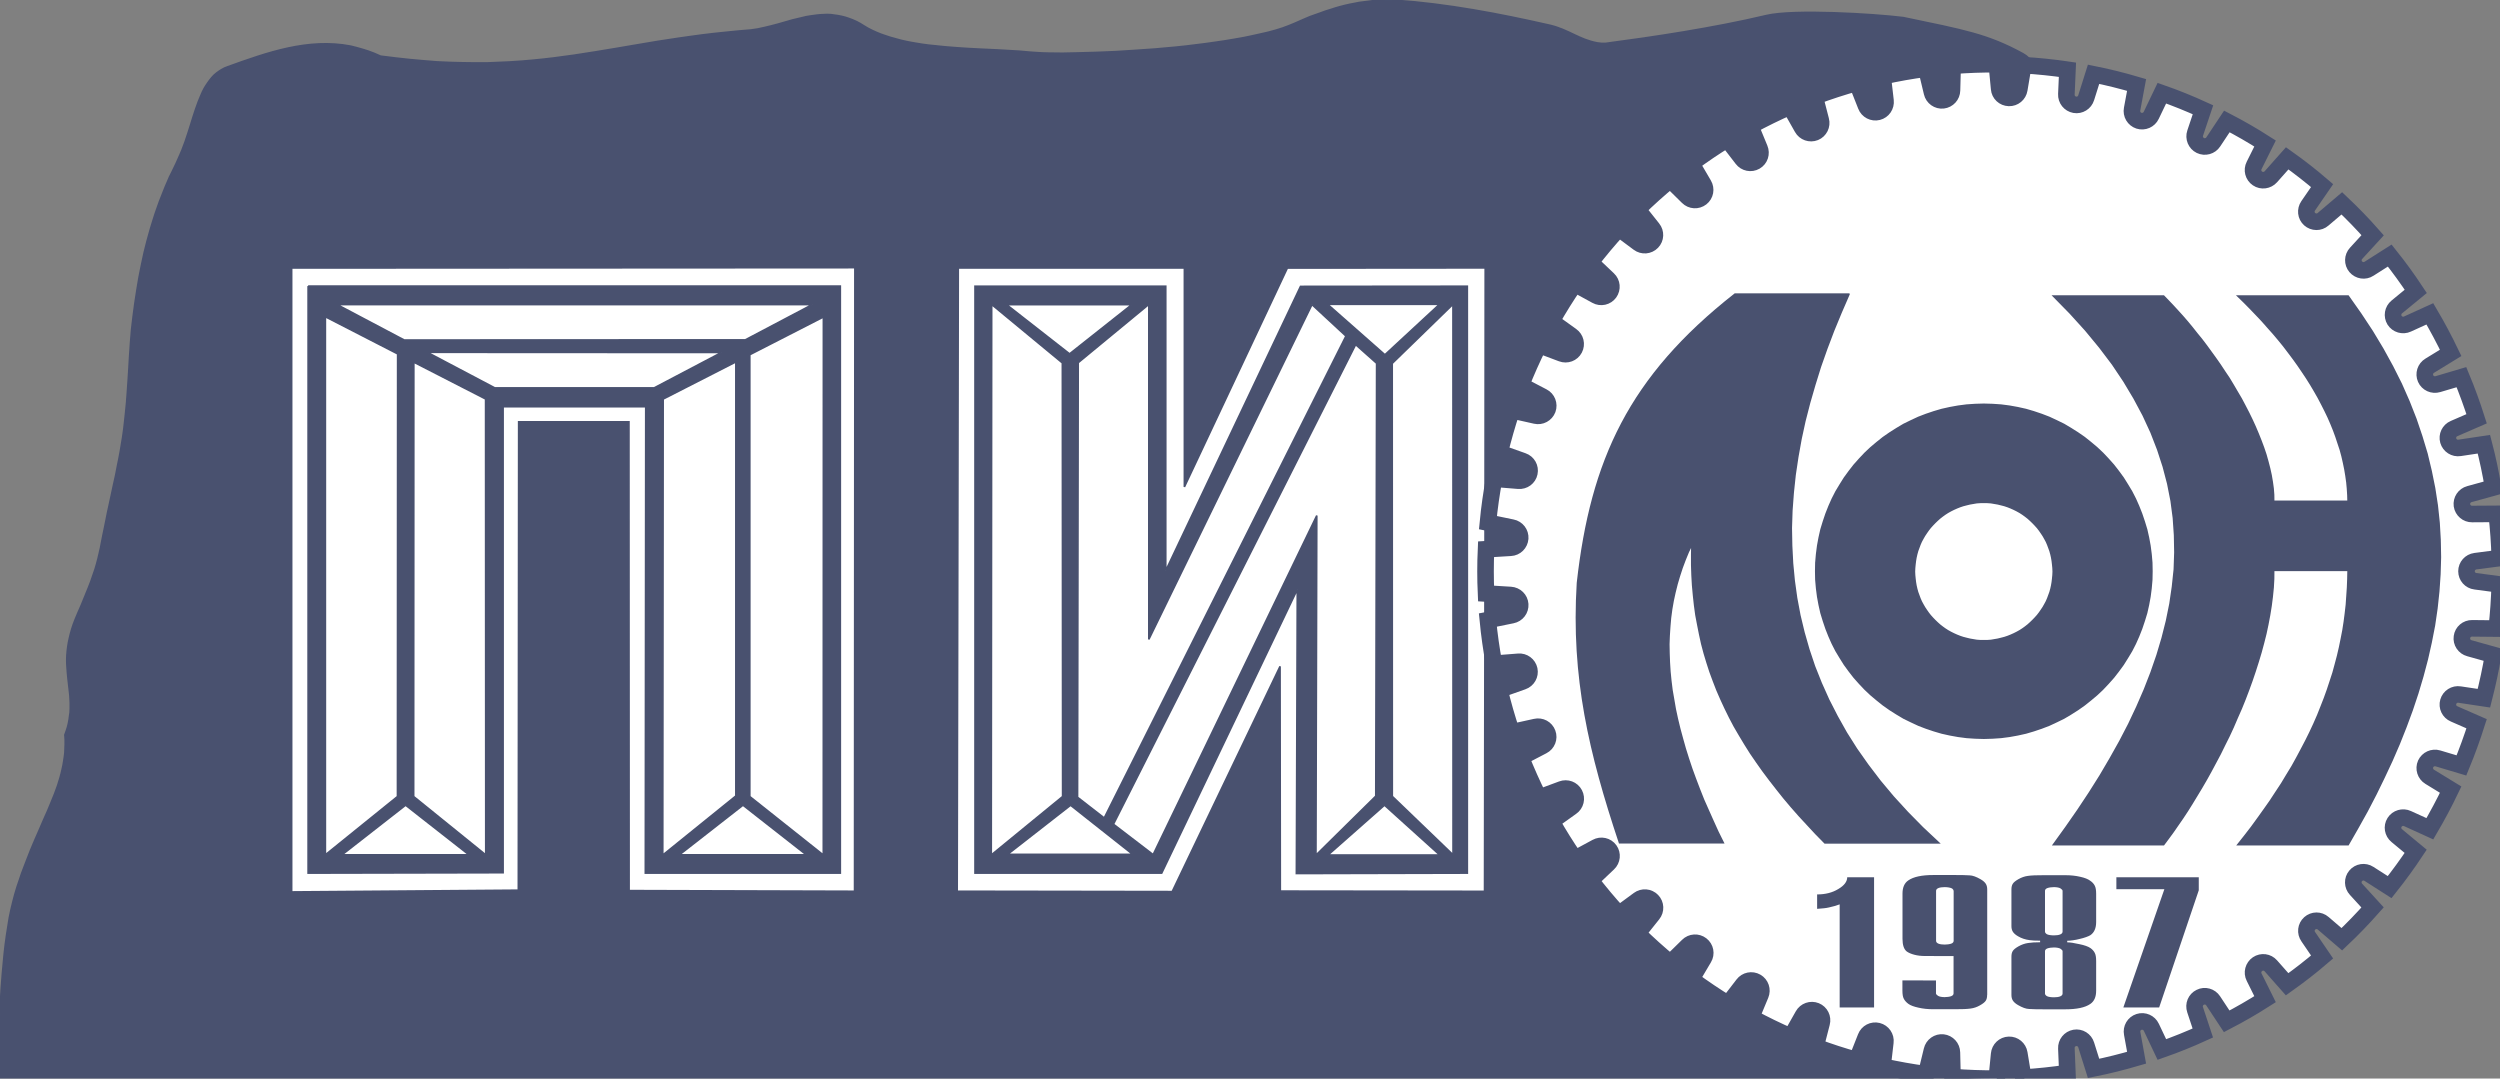<?xml version="1.0" encoding="UTF-8"?>
<!DOCTYPE svg PUBLIC "-//W3C//DTD SVG 1.1//EN" "http://www.w3.org/Graphics/SVG/1.1/DTD/svg11.dtd">
<!-- Creator: CorelDRAW 2017 -->
<svg xmlns="http://www.w3.org/2000/svg" xml:space="preserve" width="301.59mm" height="130.11mm" version="1.1" style="shape-rendering:geometricPrecision; text-rendering:geometricPrecision; image-rendering:optimizeQuality; fill-rule:evenodd; clip-rule:evenodd"
viewBox="0 0 30159 13011"
 xmlns:xlink="http://www.w3.org/1999/xlink">
 <rect x="0" y="0" width="30159" height="13011" fill="#808080" stroke="none"/>
 <defs>
  <style type="text/css">
   <![CDATA[
    .str1 {stroke:#49516F;stroke-width:200}
    .str0 {stroke:#49516F;stroke-width:20}
    .fil1 {fill:#FFFFFF}
    .fil2 {fill:#FFFFFF}
    .fil0 {fill:#49516F}
    .fil3 {fill:#49516F}
   ]]>
  </style>
 </defs>
 <g id="Clone_x0020_Layer">
  <g id="_1610498815312">
   <path class="fil0 str0" d="M24412 13004l3326 -6878c0,-4443 -177,-1365 -4311,-1638 -1106,-73 1866,-3355 974,-3841 -426,-232 -703,-280 -1439,-434 -354,-44 -1324,-103 -1653,-25 -639,152 -1384,263 -1941,336l-47 0 -51 -6c-219,-40 -347,-159 -569,-212 -614,-140 -1241,-259 -1870,-303l-51 -2 -54 0 -53 2 -54 2 -54 4 -54 7 -56 7 -56 7 -56 11 -58 11 -58 13 -58 15 -60 17 -58 19 -62 19 -60 22 -62 22 -62 22 -62 26 -64 28 -64 28 -68 28 -75 28 -83 26 -88 24 -96 22 -99 22 -105 22 -109 19 -113 19 -115 17 -120 17 -120 15 -122 15 -124 13 -124 11 -122 11 -246 17 -238 15 -227 9 -214 6 -191 4 -171 -2 -73 -2 -68 -4 -58 -4 -51 -4 -98 -9 -107 -6 -116 -7 -124 -6 -130 -6 -135 -7 -137 -9 -139 -11 -69 -7 -69 -7 -69 -7 -68 -9 -68 -11 -66 -11 -66 -13 -66 -15 -62 -17 -62 -17 -58 -19 -58 -20 -54 -22 -53 -24 -51 -26 -47 -28 -45 -28 -45 -24 -45 -20 -45 -17 -45 -15 -43 -11 -45 -9 -43 -6 -43 -6 -45 -2 -43 2 -43 2 -41 4 -43 6 -43 6 -41 7 -84 20 -84 20 -83 24 -84 24 -83 22 -83 20 -41 9 -41 9 -41 6 -39 6 -154 13 -150 15 -145 15 -143 17 -139 19 -135 19 -131 20 -131 20 -255 43 -252 43 -248 41 -250 39 -126 17 -126 17 -130 15 -130 13 -131 11 -135 9 -137 6 -141 6 -145 0 -148 -2 -152 -4 -158 -7 -161 -13 -167 -15 -173 -19 -178 -22 -77 -34 -75 -28 -71 -22 -71 -20 -68 -17c-510,-98 -1004,77 -1481,249l-38 15 -36 19 -34 22 -30 22 -30 26 -26 28 -24 30 -23 32 -23 34 -21 35 -19 37 -17 39 -17 41 -17 41 -32 89 -30 91 -30 97 -32 101 -34 102 -39 104 -23 54 -23 52 -24 54 -26 54 -26 54 -28 56 -24 56 -26 60 -24 60 -24 61 -24 61 -23 65 -23 65 -21 65 -21 67 -21 69 -39 140 -36 143 -32 149 -30 151 -26 155 -24 156 -21 158 -19 162 -13 162 -11 166 -9 156 -9 143 -9 132 -9 119 -11 112 -11 104 -11 97 -13 95 -15 91 -15 91 -17 91 -19 93 -19 99 -23 104 -24 112 -26 121 -26 119 -21 106 -19 93 -17 82 -15 76 -13 69 -15 65 -15 63 -17 65 -19 65 -24 69 -26 76 -32 82 -38 93 -43 106 -51 117 -26 63 -23 60 -19 58 -15 54 -13 54 -11 52 -8 50 -6 48 -4 47 -2 47 0 43 2 45 6 84 8 82 9 78 9 80 4 39 2 39 2 39 0 41 0 41 -2 41 -6 41 -6 45 -8 43 -11 45 -15 47 -17 48 4 56 0 54 -2 54 -2 52 -6 50 -8 52 -8 48 -11 50 -11 48 -13 48 -15 50 -15 48 -36 99 -41 101 -43 104 -49 110 -49 114 -53 121 -54 128 -54 138 -28 73 -28 74 -26 78 -28 82 -26 86 -24 91 -23 95 -21 101 -17 106 -17 108 -15 110 -13 114c-67,680 -51,819 -51,1496l24411 0z"/>
   <path class="fil1 str0" d="M16020 10315l682 -602 667 602 -1349 0zm-3877 -6640l760 594 750 -594 -1510 0zm3873 -4l691 609 658 -609 -1349 0zm-3861 6636l760 -593 750 593 -1510 0zm3720 8l10 -4095 -1974 4090 -479 -367 2922 -5786 253 225 -10 5222 -721 711zm921 -709l-1 -5222 733 -713 1 6641 -733 -705zm-969 -5932l410 380 -2916 5814 -322 -250 8 -5243 852 -703 0 4041 1968 -4039zm-3864 -1l853 705 3 5231 -861 705 5 -6641zm5952 2944c-1,1062 -6,4136 -6,4136l-2464 -3 -3 -2711 -1301 2717 -2594 -4 13 -7519 2728 0 0 2641 1242 -2640 2387 -2c0,0 -1,2290 -2,3384zm-215 3916l-2061 5 11 -3427 -1636 3422 -2252 0 0 -7080 2301 0 0 3431 1626 -3429 2012 -2c0,3031 -1,4006 0,7080zm-13983 -7082l6420 0 0 7082 -2352 0 5 -5627 -1721 0 0 5622 -2352 5 0 -7082zm2143 6862l-2 -5500 -866 -444 -2 5076 0 164 870 704zm-1935 -1l0 -6491 872 448 -2 5180 0 160 -870 703zm140 -6638l5734 0 -808 426 -4115 2 -810 -428zm5867 6640l1 -6490 -888 455 0 5330 887 705zm-1937 0l5 -5500 877 -448 0 5236 -882 713zm-2840 -6064l3549 2 -812 427 -1924 0 -813 -429zm-1636 -1017l6794 -4 -4 7523 -2720 -8 -2 -5655 -1330 0 -4 5650 -2735 21 0 -7527zm607 7079l767 -599 764 599 -1531 0zm4070 0l767 -599 764 599 -1531 0z"/>
   <path class="fil2 str1" d="M20837 1681l181 235c37,49 105,63 159,32 54,-31 75,-97 51,-154l-113 -274c156,-85 317,-164 480,-235l146 258c30,54 96,77 153,54 57,-23 88,-86 72,-145l-74 -287c167,-63 337,-118 509,-166l109 276c22,58 84,90 144,75 60,-15 99,-72 92,-134l-34 -295c174,-39 350,-70 526,-93l69 288c14,60 71,101 132,94 61,-7 108,-58 109,-120l8 -296c177,-14 355,-21 533,-19l28 295c5,62 56,109 118,111 62,2 115,-42 125,-103l49 -292c178,11 355,29 532,55l-13 296c-3,62 40,116 101,127 61,11 120,-26 138,-85l89 -283c175,35 349,79 519,129l-54 291c-12,61 24,121 82,140 59,19 123,-9 149,-65l128 -267c168,59 334,126 496,200l-94 281c-20,58 7,123 62,150 56,27 123,8 156,-43l164 -247c158,82 311,170 461,266l-132 265c-28,55 -11,122 41,157 51,35 120,25 161,-21l197 -222c145,103 286,213 421,329l-168 244c-35,51 -28,120 18,161 46,41 116,42 162,1l226 -192c129,122 254,251 372,385l-200 218c-42,45 -44,115 -4,162 40,47 109,58 160,24l250 -159c111,139 216,284 314,432l-229 188c-48,39 -59,108 -27,160 33,52 100,72 156,46l270 -123c90,153 174,311 251,471l-253 155c-53,32 -74,98 -49,155 25,56 88,85 148,67l284 -84c68,164 129,332 183,502l-272 118c-57,24 -87,87 -70,146 17,59 76,97 137,87l293 -44c45,172 82,348 111,523l-286 79c-60,16 -98,74 -90,135 9,61 62,106 123,105l296 -2c20,177 33,355 37,533l-294 38c-61,8 -107,60 -107,121 0,62 46,114 107,121l294 39c-5,178 -17,356 -37,532l-296 -3c-62,-1 -115,44 -123,105 -9,61 30,119 90,135l286 80c-29,176 -67,350 -111,523l-293 -44c-61,-10 -120,28 -137,87 -17,59 13,122 70,146l272 119c-54,170 -115,338 -183,503l-284 -85c-59,-18 -122,11 -148,67 -25,56 -4,123 49,155l253 155c-77,161 -161,318 -251,472l-270 -123c-56,-26 -123,-6 -156,46 -33,52 -21,121 27,160l228 189c-98,148 -203,292 -314,432l-250 -160c-52,-34 -121,-23 -160,24 -40,47 -38,117 4,162l200 219c-118,133 -242,262 -371,384l-225 -193c-47,-41 -116,-40 -162,1 -46,41 -54,110 -18,161l167 245c-135,116 -277,226 -422,329l-196 -222c-41,-47 -109,-56 -161,-21 -51,35 -69,102 -41,157l132 266c-150,96 -305,185 -463,267l-163 -247c-34,-52 -101,-71 -156,-43 -56,27 -82,91 -62,150l93 281c-162,74 -326,140 -494,199l-127 -268c-26,-56 -90,-84 -149,-65 -59,19 -94,79 -82,140l53 292c-171,50 -344,94 -519,129l-89 -283c-18,-59 -77,-96 -138,-85 -61,11 -104,65 -101,127l12 296c-176,26 -355,45 -532,56l-48 -292c-10,-61 -63,-105 -125,-103 -62,2 -112,50 -118,112l-29 295c-178,1 -357,-5 -534,-19l-7 -296c-1,-62 -48,-113 -109,-120 -61,-7 -118,34 -132,94l-70 288c-176,-23 -352,-55 -526,-93l34 -294c8,-61 -32,-119 -92,-134 -60,-15 -122,17 -144,75l-109 276c-172,-48 -331,-99 -497,-162l74 -287c16,-60 -15,-122 -72,-145 -57,-23 -123,0 -153,54l-146 258c-163,-71 -324,-149 -480,-234l114 -274c24,-57 2,-123 -52,-154 -54,-31 -122,-17 -159,32l-181 235c-152,-93 -301,-193 -444,-299l151 -255c32,-53 19,-121 -30,-159 -49,-38 -118,-34 -162,10l-212 208c-137,-113 -270,-233 -397,-357l185 -232c39,-48 36,-118 -7,-162 -43,-44 -112,-50 -162,-13l-239 176c-120,-131 -235,-268 -343,-409l215 -204c45,-42 52,-111 16,-161 -36,-50 -104,-65 -158,-35l-261 141c-101,-147 -196,-298 -283,-453l241 -172c51,-35 67,-103 38,-158 -29,-55 -94,-79 -152,-57l-278 103c-79,-159 -152,-323 -218,-489l263 -137c55,-28 81,-93 59,-151 -21,-58 -82,-91 -143,-77l-290 64c-56,-169 -106,-341 -147,-514l280 -99c58,-20 93,-81 80,-141 -13,-60 -69,-102 -130,-96l-296 23c-32,-175 -57,-350 -74,-527l291 -59c61,-12 103,-67 99,-129 -4,-62 -54,-110 -116,-114l-296 -18c-8,-178 -8,-356 0,-534l296 -18c62,-3 111,-52 116,-114 4,-62 -38,-117 -99,-129l-290 -60c17,-177 42,-355 75,-530l295 24c62,5 118,-36 130,-96 13,-60 -21,-121 -80,-141l-279 -99c42,-173 91,-345 147,-514l289 65c60,14 121,-19 143,-77 21,-58 -4,-123 -59,-151l-263 -137c65,-166 138,-328 217,-488l277 104c58,22 123,-2 152,-57 29,-55 13,-122 -38,-158l-241 -173c88,-155 182,-306 283,-453l260 142c54,30 122,15 158,-35 36,-50 30,-119 -15,-161l-215 -204c108,-141 224,-279 344,-410l238 177c49,37 119,32 162,-13 43,-44 46,-114 7,-162l-184 -232c127,-125 260,-244 397,-357l211 208c44,44 113,48 162,10 49,-38 61,-106 30,-159l-150 -256c143,-106 279,-198 431,-291z"/>
   <polygon class="fil3 str0" points="24773,3572 24855,3572 24938,3572 25022,3572 25104,3572 25187,3572 25271,3572 25354,3572 25436,3572 25520,3572 25603,3572 25685,3572 25768,3572 25852,3572 25935,3572 26017,3572 26101,3572 26157,3630 26214,3690 26270,3751 26329,3816 26387,3883 26444,3952 26501,4024 26559,4095 26616,4170 26672,4247 26727,4323 26783,4403 26835,4482 26889,4562 26939,4645 26987,4727 27036,4810 27081,4895 27124,4978 27165,5062 27204,5147 27240,5232 27274,5317 27305,5400 27333,5483 27357,5568 27378,5649 27396,5730 27410,5812 27421,5892 27427,5970 27428,6048 27541,6048 27653,6048 27766,6048 27877,6048 27990,6048 28103,6048 28214,6048 28327,6048 28325,5971 28320,5893 28313,5817 28302,5739 28289,5661 28273,5583 28255,5504 28234,5426 28208,5348 28182,5269 28153,5190 28121,5111 28087,5033 28049,4954 28009,4875 27968,4797 27923,4718 27877,4640 27828,4562 27776,4484 27723,4406 27667,4328 27610,4252 27550,4173 27488,4097 27423,4020 27357,3946 27289,3869 27219,3795 27147,3720 27073,3645 26998,3572 27081,3572 27165,3572 27247,3572 27330,3572 27412,3572 27497,3572 27579,3572 27662,3572 27746,3572 27828,3572 27911,3572 27993,3572 28078,3572 28160,3572 28243,3572 28327,3572 28477,3785 28617,3997 28745,4210 28861,4421 28967,4632 29060,4843 29143,5054 29214,5264 29277,5473 29327,5682 29369,5890 29401,6098 29423,6305 29435,6513 29439,6721 29433,6927 29419,7133 29397,7339 29367,7545 29327,7750 29281,7954 29227,8158 29166,8363 29098,8567 29023,8770 28942,8974 28854,9177 28759,9380 28660,9583 28555,9785 28443,9986 28327,10189 28243,10189 28160,10189 28078,10189 27993,10189 27911,10189 27828,10189 27746,10189 27662,10189 27579,10189 27497,10189 27412,10189 27330,10189 27247,10189 27165,10189 27081,10189 26998,10189 27082,10083 27163,9978 27240,9872 27315,9767 27389,9662 27457,9558 27525,9455 27588,9350 27651,9247 27708,9144 27764,9039 27818,8936 27868,8835 27916,8732 27961,8629 28002,8526 28042,8424 28079,8321 28113,8218 28146,8117 28174,8014 28201,7912 28225,7809 28246,7706 28266,7603 28282,7500 28295,7399 28307,7294 28314,7191 28321,7088 28325,6985 28327,6880 28214,6880 28103,6880 27990,6880 27877,6880 27766,6880 27653,6880 27541,6880 27428,6880 27427,6985 27421,7091 27410,7200 27396,7309 27378,7421 27357,7532 27333,7645 27305,7756 27274,7871 27240,7984 27204,8097 27165,8212 27124,8325 27081,8438 27036,8549 26987,8660 26939,8772 26889,8880 26835,8988 26783,9094 26727,9199 26672,9302 26616,9403 26559,9501 26501,9597 26444,9691 26387,9782 26329,9870 26270,9955 26214,10036 26157,10114 26101,10189 26017,10189 25935,10189 25852,10189 25768,10189 25685,10189 25603,10189 25520,10189 25436,10189 25354,10189 25271,10189 25187,10189 25104,10189 25022,10189 24938,10189 24855,10189 24773,10189 24923,9981 25067,9774 25205,9566 25336,9358 25458,9150 25574,8943 25682,8735 25780,8527 25870,8320 25951,8112 26023,7904 26085,7696 26137,7490 26179,7283 26209,7077 26231,6869 26238,6663 26234,6455 26220,6249 26193,6043 26152,5835 26098,5629 26031,5423 25951,5217 25856,5011 25746,4805 25623,4599 25485,4393 25330,4188 25160,3982 24975,3778 "/>
   <path class="fil3 str0" d="M23932 4878l104 3 104 7 100 13 100 18 99 22 95 28 95 32 91 35 90 42 88 43 84 50 82 52 81 56 75 60 75 63 70 66 66 70 65 73 59 76 57 78 52 83 50 83 45 88 39 88 36 91 32 95 29 95 22 98 18 98 13 101 9 103 2 103 -2 103 -9 103 -13 101 -18 98 -22 98 -29 95 -32 95 -36 91 -39 88 -45 88 -50 83 -52 83 -57 78 -59 76 -65 73 -66 70 -70 66 -75 63 -75 60 -81 57 -82 52 -84 50 -88 43 -90 42 -91 35 -95 32 -95 28 -99 22 -100 18 -100 13 -104 7 -104 3 -104 -3 -104 -7 -100 -13 -100 -18 -99 -22 -95 -28 -95 -32 -91 -35 -90 -42 -88 -43 -84 -50 -82 -52 -81 -57 -75 -60 -75 -63 -70 -66 -66 -70 -65 -73 -59 -76 -57 -78 -52 -83 -50 -83 -45 -88 -39 -88 -36 -91 -32 -95 -29 -95 -22 -98 -18 -98 -13 -101 -9 -103 -2 -103 2 -103 9 -103 13 -101 18 -98 22 -98 29 -95 32 -95 36 -91 39 -88 45 -88 50 -83 52 -83 57 -78 59 -76 65 -73 66 -70 70 -66 75 -63 75 -60 81 -56 82 -52 84 -50 88 -43 90 -42 91 -35 95 -32 95 -28 99 -22 100 -18 100 -13 104 -7 104 -3zm0 1182l43 0 43 3 41 7 41 7 41 10 39 10 39 13 38 15 38 17 36 18 36 20 34 22 32 23 32 25 30 27 29 28 27 28 27 30 25 32 23 33 22 33 20 35 20 37 16 37 14 38 14 38 11 40 9 40 7 42 5 42 4 42 2 43 -2 43 -4 42 -5 42 -7 42 -9 40 -11 40 -14 38 -14 38 -16 37 -20 37 -20 35 -22 33 -23 33 -25 32 -27 30 -27 28 -29 28 -30 27 -32 25 -32 23 -34 22 -36 20 -36 18 -38 17 -38 15 -39 13 -39 10 -41 10 -41 7 -41 7 -43 3 -43 0 -43 0 -43 -3 -41 -7 -41 -7 -41 -10 -39 -10 -39 -13 -38 -15 -38 -17 -36 -18 -36 -20 -34 -22 -32 -23 -32 -25 -30 -27 -29 -28 -27 -28 -27 -30 -25 -32 -23 -33 -22 -33 -20 -35 -20 -37 -16 -37 -14 -38 -14 -38 -11 -40 -9 -40 -7 -42 -5 -42 -4 -42 -2 -43 2 -43 4 -42 5 -42 7 -42 9 -40 11 -40 14 -38 14 -38 16 -37 20 -37 20 -35 22 -33 23 -33 25 -32 27 -30 27 -28 29 -28 30 -27 32 -25 32 -23 34 -22 36 -20 36 -18 38 -17 38 -15 39 -13 39 -10 41 -10 41 -7 41 -7 43 -3 43 0z"/>
   <path class="fil3 str0" d="M22304 3549l-86 0 -86 0 -86 0 -86 0 -86 0 -84 0 -86 0 -86 0 -86 0 -86 0 -86 0 -86 0 -86 0 -86 0 -86 0 -86 0c-1272,999 -1733,2002 -1899,3483 -70,1141 146,2049 507,3134l167 0 158 0 151 0 149 0 149 0 151 0 158 0 167 0 -65 -131 -59 -130 -57 -128 -56 -126 -50 -126 -48 -126 -45 -123 -41 -123 -38 -121 -34 -121 -32 -118 -29 -120 -25 -116 -20 -116 -20 -115 -14 -113 -11 -111 -7 -111 -4 -110 -2 -110 4 -106 7 -106 9 -105 14 -105 18 -103 22 -101 25 -100 29 -98 32 -98 36 -96 39 -95 45 -93 -2 126 0 125 4 123 7 123 11 120 13 120 16 118 22 116 23 116 25 115 30 113 34 113 36 111 41 111 43 111 48 110 50 108 54 110 57 108 63 108 65 108 68 108 74 108 75 106 81 108 84 108 86 108 91 108 95 108 100 108 102 110 108 110 84 0 86 0 86 0 86 0 86 0 86 0 86 0 86 0 86 0 86 0 86 0 86 0 86 0 84 0 86 0 86 0 -195 -183 -183 -186 -172 -188 -158 -189 -147 -193 -136 -193 -124 -196 -111 -198 -102 -199 -90 -201 -81 -203 -68 -203 -59 -206 -50 -208 -39 -208 -29 -209 -20 -209 -11 -213 -4 -213 7 -213 16 -214 23 -216 32 -214 39 -218 47 -216 56 -218 63 -218 68 -219 77 -218 83 -219 90 -218 95 -219z"/>
   <path class="fil3" d="M22193 12154l0 -1244c-40,15 -83,27 -129,37 -21,5 -41,8 -61,10 -20,2 -47,4 -82,7l0 -174c100,0 185,-22 255,-65 72,-42 108,-90 108,-142l324 0 0 1571 -415 0zm1779 -152c0,29 -5,52 -16,69 -10,17 -34,37 -72,58 -35,20 -73,33 -113,38 -41,6 -104,8 -190,8l-258 0c-65,0 -125,-6 -180,-19 -55,-12 -95,-27 -120,-45 -26,-19 -44,-39 -56,-62 -12,-22 -17,-55 -17,-99l0 -123 405 1 0 156c0,9 8,18 24,29 16,11 50,16 80,16 26,0 58,-4 78,-11 20,-7 30,-19 30,-34l0 -239 0 -211c-77,0 -227,-1 -345,-1 -47,0 -89,-5 -127,-15 -38,-10 -69,-23 -92,-39 -35,-27 -52,-79 -52,-153l0 -546c0,-74 23,-127 70,-159 63,-44 164,-65 303,-65l258 0c40,0 74,0 105,1 30,1 55,2 73,3 37,1 81,17 133,47 30,17 51,36 63,55 12,19 17,42 17,68l0 1272zm-405 -1255c0,-10 -6,-19 -17,-28 -19,-11 -55,-17 -90,-17 -63,0 -104,15 -104,45l0 603c0,30 41,45 104,45 26,0 58,-4 78,-11 20,-7 30,-19 30,-34l0 -603zm1720 1205c0,74 -23,127 -70,159 -63,44 -164,65 -303,65l-258 0c-40,0 -74,0 -105,-1 -30,-1 -55,-2 -73,-3 -37,-1 -81,-17 -133,-47 -30,-17 -51,-36 -63,-55 -12,-19 -17,-42 -17,-68l0 -460c0,-29 5,-52 16,-69 10,-17 33,-36 68,-56 37,-21 76,-35 117,-41 41,-6 82,-9 145,-9l0 -19c-60,0 -95,-2 -123,-6 -56,-7 -103,-23 -143,-47 -30,-17 -51,-36 -63,-55 -12,-19 -17,-42 -17,-68l0 -441c0,-29 5,-52 16,-69 10,-17 33,-36 68,-56 37,-21 76,-35 117,-40 41,-6 104,-8 190,-8l258 0c65,0 125,6 180,19 55,12 95,28 120,47 26,17 44,37 56,60 12,22 17,56 17,99l0 340c0,74 -23,127 -70,159 -12,7 -29,15 -52,23 -23,8 -49,16 -77,22 -28,7 -51,12 -80,16 -29,4 -49,6 -70,6l0 19c37,0 79,7 147,22 60,12 105,28 133,47 23,16 41,36 52,58 12,22 17,55 17,99l0 359zm-405 -1205c0,-9 -8,-18 -24,-29 -16,-11 -50,-16 -80,-16 -26,0 -58,4 -78,11 -20,7 -30,19 -30,34l0 492c0,11 8,22 23,31 15,9 50,14 85,14 63,0 104,-15 104,-45l0 -492zm0 1012l0 -284c0,-9 -8,-18 -24,-29 -16,-11 -50,-16 -80,-16 -26,0 -58,4 -78,11 -20,7 -30,19 -30,34l0 511c0,11 8,22 23,31 15,9 50,14 85,14 63,0 104,-15 104,-45l0 -226zm1165 395l-432 0 495 -1427 -579 0 0 -144 994 0 0 157 -478 1414z"/>
  </g>
 </g>
</svg>
